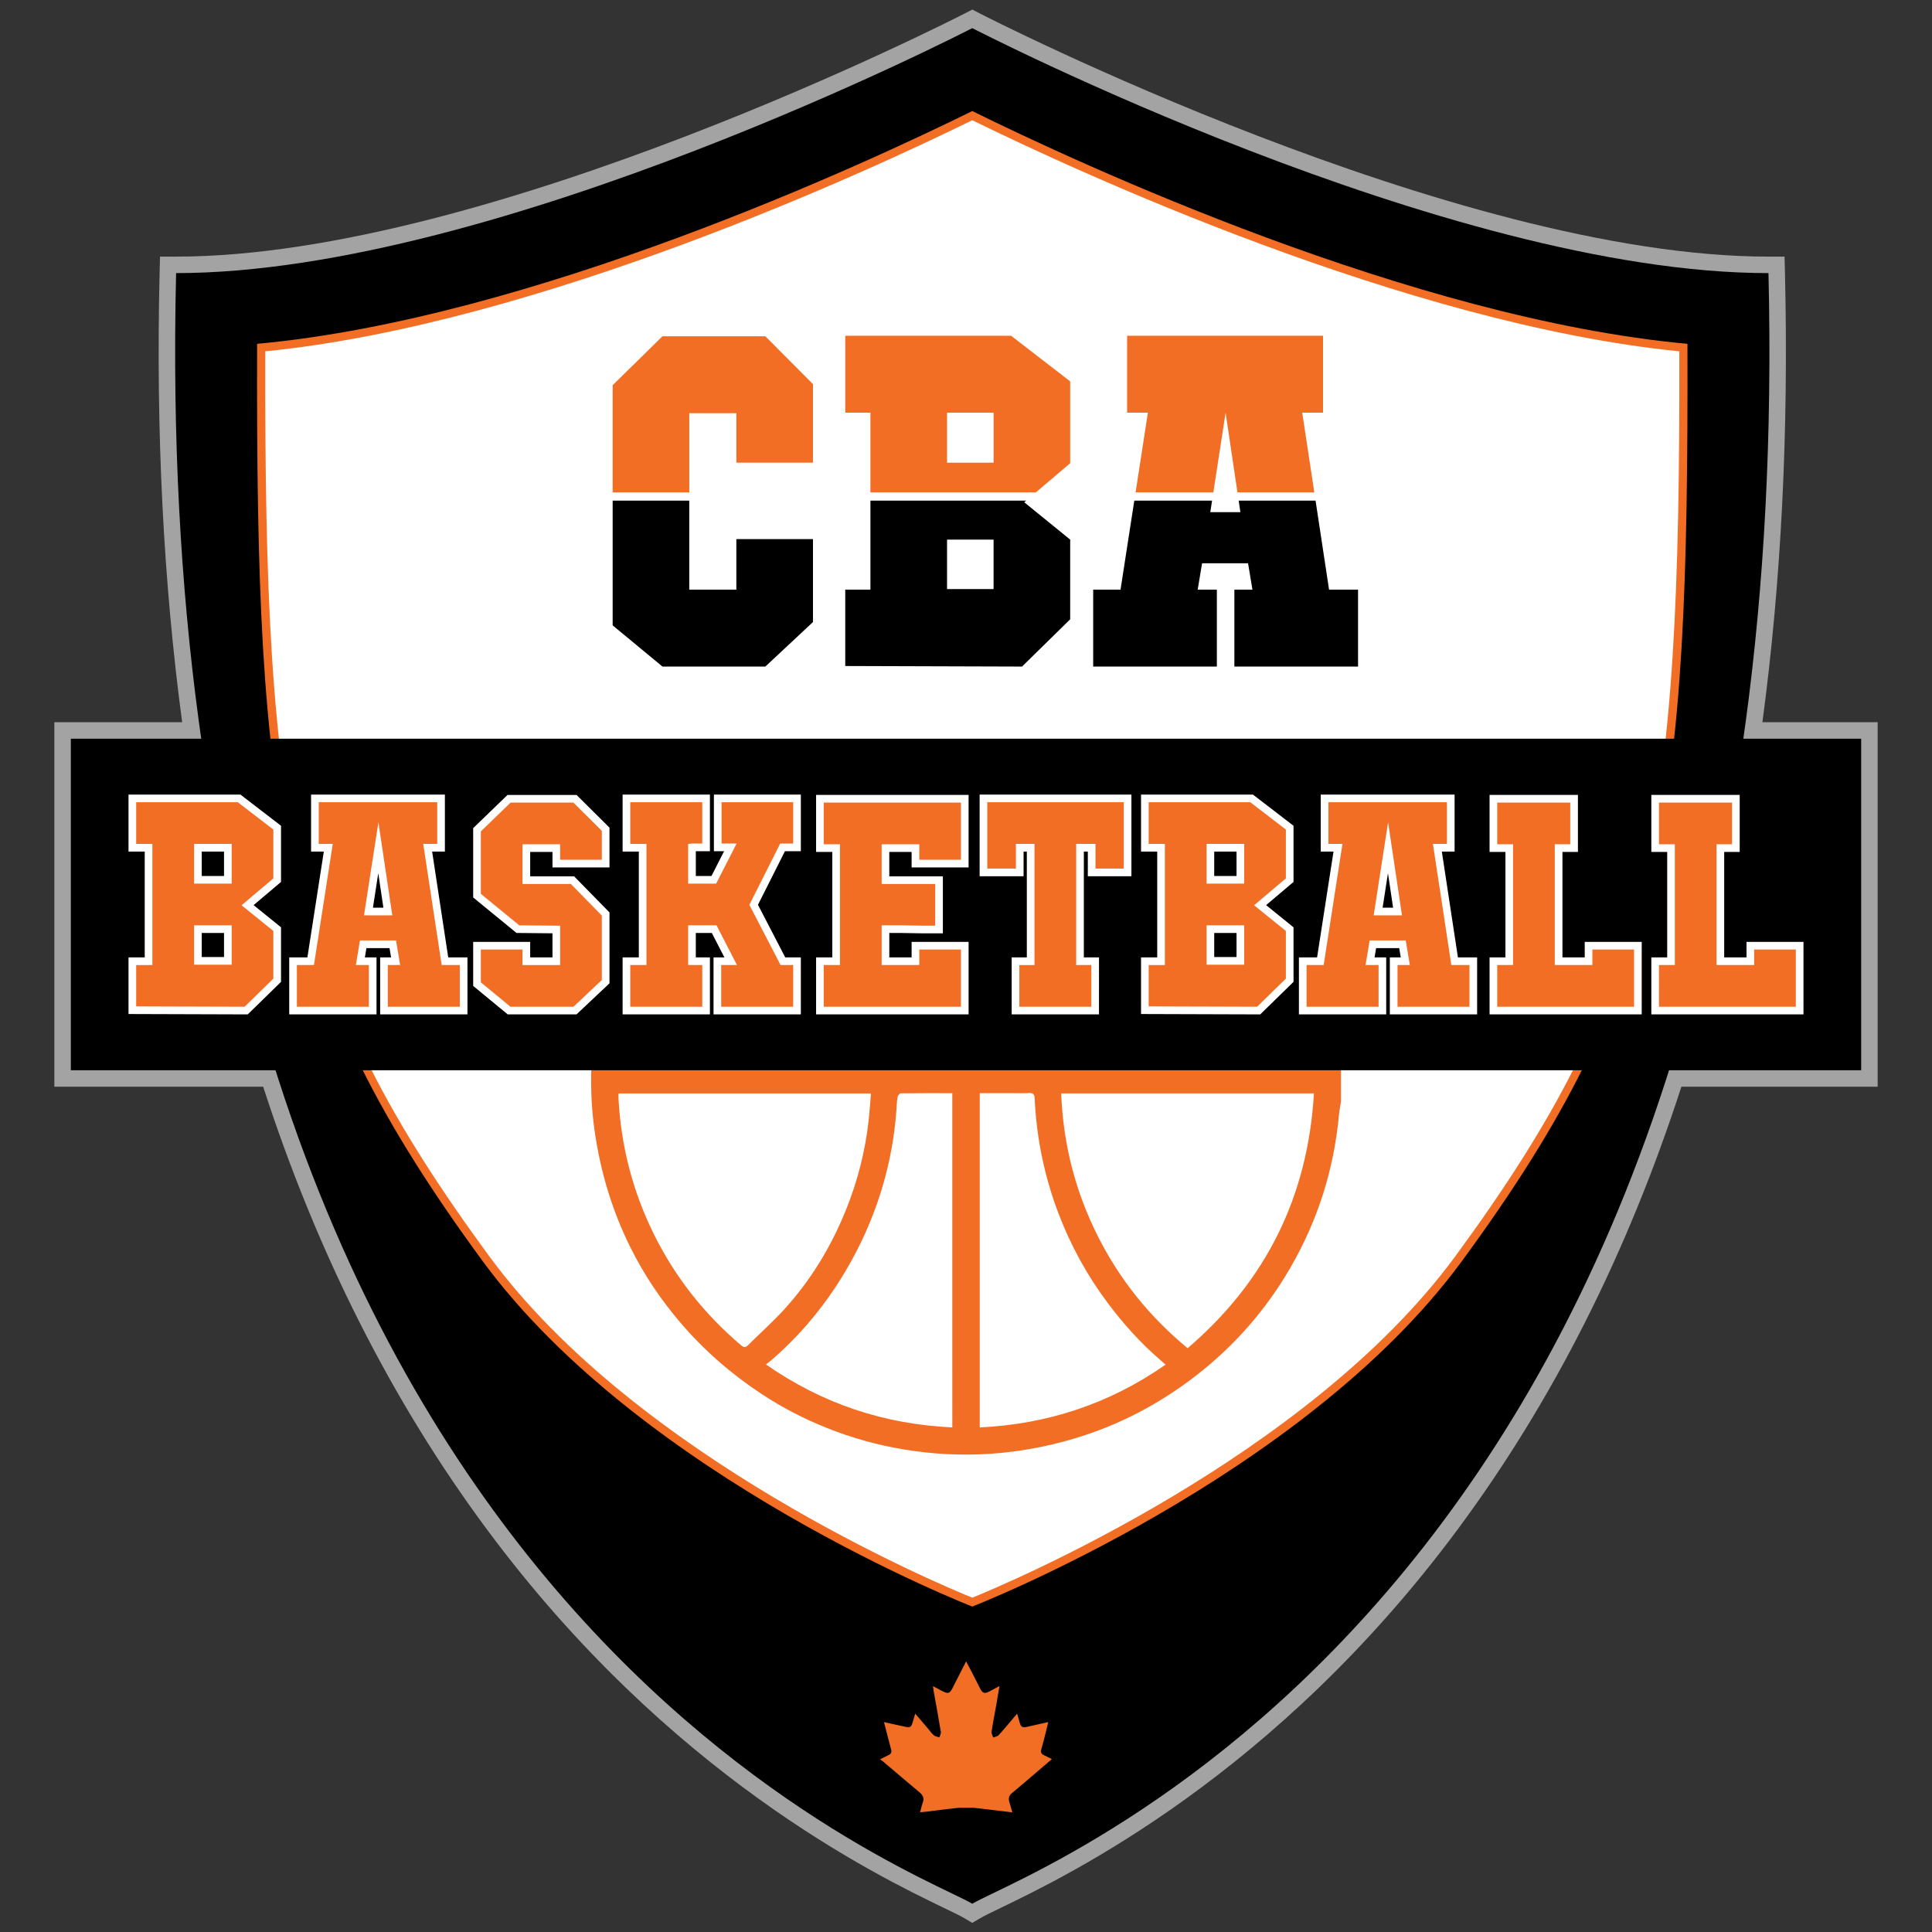 <?xml version="1.0" encoding="utf-8"?>
<!-- Generator: Adobe Illustrator 16.0.0, SVG Export Plug-In . SVG Version: 6.00 Build 0)  -->
<!DOCTYPE svg PUBLIC "-//W3C//DTD SVG 1.1//EN" "http://www.w3.org/Graphics/SVG/1.1/DTD/svg11.dtd">
<svg version="1.1" id="Layer_1" xmlns="http://www.w3.org/2000/svg" xmlns:xlink="http://www.w3.org/1999/xlink" x="0px" y="0px"
	 width="300px" height="300px" viewBox="0 0 300 300" enable-background="new 0 0 300 300" xml:space="preserve">
<rect x="0" y="0" width="300" height="300" fill="#333333" stroke="none"/>
<g>
	<g>
		<path fill="#A3A3A3" d="M291.561,168.747h-30.476c-8.369,25.84-19.954,48.802-34.739,68.737
			c-28.318,38.179-60.402,53.673-70.945,58.766c-1.434,0.692-2.567,1.24-3.125,1.569l-1.301,0.765l-1.298-0.765
			c-0.558-0.329-1.691-0.877-3.126-1.569c-10.543-5.093-42.626-20.587-70.945-58.766c-14.786-19.936-26.37-42.897-34.74-68.737
			H8.439v-56.601h19.847c-2.915-21.781-4.093-45.059-3.501-69.8l0.06-2.499h2.5c48.849,0,121.726-37.376,122.456-37.754l1.175-0.607
			l1.177,0.607c0.731,0.378,73.624,37.754,122.456,37.754h2.499l0.061,2.499c0.591,24.741-0.587,48.019-3.502,69.8h17.896V168.747z"
			/>
		<path d="M150.975,295.612c-9.804-5.776-128.529-48.43-123.63-253.204c50.036,0,123.63-38.04,123.63-38.04
			s73.596,38.04,123.633,38.04C279.506,247.183,160.78,289.836,150.975,295.612z"/>
		<path fill="#F26E24" d="M150.975,249.466c0,0-51.324-19.976-76.035-53.651C43.085,152.4,39.727,126.605,39.923,53.389
			c42.705-3.913,94.523-27.995,111.051-36.146c16.53,8.15,68.349,32.232,111.053,36.146c0.197,73.217-3.16,99.012-35.017,142.426
			C202.301,229.49,150.975,249.466,150.975,249.466z"/>
		<path fill="#FFFFFF" d="M150.975,248.089c-5.135-2.082-52.044-21.728-75.018-53.037c-30.737-41.892-34.926-66.36-34.77-140.498
			c42.509-4.238,94.01-28.139,109.788-35.887c15.781,7.748,67.28,31.648,109.79,35.887c0.156,74.138-4.032,98.606-34.771,140.498
			C203.02,226.361,156.111,246.007,150.975,248.089z"/>
	</g>
	<path fill="#F26E25" d="M148.817,280.716c-1.571,0.164-3.136,0.375-4.705,0.563c-0.393,0.046-0.788,0.082-1.238,0.13
		c0.146-0.532,0.24-1.025,0.41-1.49c0.253-0.678,0.054-1.146-0.489-1.598c-1.869-1.554-3.709-3.138-5.563-4.707
		c-0.157-0.136-0.327-0.253-0.563-0.433c0.526-0.264,0.911-0.468,1.31-0.655c0.385-0.183,0.508-0.443,0.392-0.869
		c-0.372-1.377-0.721-2.761-1.105-4.245c1.127,0.245,2.182,0.467,3.232,0.704c0.838,0.187,1.01,0.086,1.248-0.772
		c0.106-0.38,0.222-0.757,0.366-1.249c0.669,0.782,1.28,1.49,1.888,2.204c0.33,0.385,0.619,0.814,0.996,1.146
		c0.216,0.192,0.571,0.229,0.863,0.339c0.085-0.287,0.282-0.591,0.236-0.856c-0.35-2.141-0.748-4.271-1.13-6.404
		c-0.035-0.202-0.052-0.407-0.088-0.701c0.544,0.29,1.006,0.537,1.471,0.782c0.853,0.446,1.127,0.365,1.555-0.473
		c0.689-1.345,1.373-2.697,2.113-4.153c0.339,0.643,0.641,1.197,0.931,1.76c0.412,0.805,0.813,1.617,1.226,2.421
		c0.41,0.802,0.694,0.885,1.509,0.459c0.467-0.242,0.927-0.495,1.518-0.811c-0.167,0.987-0.305,1.863-0.465,2.737
		c-0.257,1.451-0.545,2.896-0.765,4.354c-0.044,0.28,0.165,0.599,0.256,0.901c0.289-0.122,0.664-0.169,0.856-0.377
		c0.827-0.903,1.603-1.853,2.396-2.785c0.134-0.159,0.268-0.314,0.47-0.545c0.143,0.507,0.261,0.929,0.378,1.346
		c0.199,0.72,0.429,0.866,1.142,0.706c1.064-0.234,2.131-0.478,3.309-0.743c-0.158,0.636-0.289,1.215-0.436,1.787
		c-0.21,0.815-0.407,1.633-0.645,2.439c-0.138,0.456,0,0.725,0.409,0.915c0.382,0.174,0.748,0.37,1.228,0.609
		c-0.859,0.738-1.662,1.431-2.47,2.119c-1.253,1.07-2.503,2.144-3.771,3.196c-0.436,0.362-0.515,0.796-0.372,1.304
		c0.143,0.525,0.303,1.044,0.479,1.654c-1.515-0.182-2.97-0.357-4.424-0.53c-0.546-0.063-1.086-0.15-1.634-0.184"/>
	<path fill="#F26E24" d="M135.159,76.456h25.687l5.332-4.525V59.218L157,52.134h-25.75v11.947h3.909V76.456z M147.057,64.081h7.226
		v7.764h-7.226V64.081z M95.133,76.456V59.813l7.733-7.594h15.977l7.395,7.426v12.199H114.34v-7.68h-7.309v12.291H95.133z
		 M205.439,52.134v11.947h-3.229l1.875,12.375h-11.934l-1.84-12.375l-1.905,12.375h-12.074l1.911-12.375h-3.225V52.134H205.439z"/>
	<path d="M114.34,83.709h11.898v12.882l-7.395,6.912h-15.977l-7.733-6.398V77.735h11.897v13.822h7.309V83.709z M206.375,91.558
		l-2.096-13.822h-11.938l0.265,1.791h-4.671l0.274-1.791h-12.076l-2.138,13.822h-4.246v11.945h19.204V91.558h-2.976l0.681-4.097
		h7.139l0.681,4.097h-2.805v11.945h19.204V91.558H206.375z M159.04,77.989l7.138,5.802v7.594v4.779l-7.478,7.339l-27.45-0.086
		V91.558h3.909V77.735h24.18L159.04,77.989z M154.282,83.791h-7.226v7.681h7.226V83.791z"/>
	<path fill="#F26E25" d="M91.819,165.902c-0.105,3.264,0.056,6.549,0.536,9.86c0.917,6.313,2.734,12.324,5.576,18.016
		c2.094,4.195,4.699,8.065,7.754,11.637c3.668,4.293,7.887,7.954,12.587,11.049c3.184,2.098,6.566,3.852,10.113,5.266
		c3.894,1.558,7.916,2.675,12.051,3.353c8.922,1.464,17.703,0.874,26.377-1.706c6.946-2.066,13.238-5.383,18.935-9.798
		c5.958-4.617,10.848-10.209,14.632-16.751c4.239-7.323,6.737-15.192,7.524-23.609c0.069-0.733,0.212-1.46,0.321-2.19
		c0-1.708,0-3.418,0-5.125H91.819z M116.191,208.848c-0.409,0.409-0.655,0.44-1.136,0.032c-5.697-4.83-10.232-10.576-13.536-17.267
		c-3.262-6.603-5.076-13.604-5.477-20.965c-0.014-0.268-0.001-0.539-0.001-0.854c13.068,0,26.04,0,39.201,0
		c-0.121,1.438-0.211,2.844-0.367,4.241c-0.531,4.764-1.715,9.367-3.504,13.81c-2.309,5.736-5.475,10.959-9.644,15.53
		C119.98,205.287,118.028,207.015,116.191,208.848z M147.874,221.646c-10.527-0.491-20.091-3.621-28.933-9.772
		c0.395-0.316,0.707-0.551,1-0.808c5.142-4.485,9.293-9.774,12.524-15.765c3.853-7.145,6.134-14.777,6.729-22.895
		c0.049-0.679,0.066-1.365,0.176-2.036c0.038-0.227,0.312-0.594,0.479-0.597c2.657-0.036,5.312-0.024,8.024-0.024
		C147.874,187.075,147.874,204.291,147.874,221.646z M152.134,221.652c0-17.317,0-34.559,0-51.91c1.451,0,2.869,0,4.285,0
		c1.115,0,2.233,0.029,3.347-0.014c0.627-0.022,0.865,0.156,0.894,0.82c0.284,6.138,1.505,12.093,3.687,17.837
		c1.9,5.003,4.454,9.656,7.665,13.946c2.402,3.204,5.058,6.177,8.098,8.797c0.259,0.226,0.513,0.447,0.883,0.771
		C172.256,217.992,162.693,221.139,152.134,221.652z M184.414,209.349c-5.875-4.848-10.516-10.598-13.916-17.339
		c-3.518-6.968-5.412-14.359-5.718-22.222c13.101,0,26.071,0,39.247,0C203.072,185.811,196.587,198.926,184.414,209.349z"/>
	<g>
		<polygon points="289.001,166.188 11,166.188 11,114.706 289.001,114.706 289.001,166.188 		"/>
		<path fill="#F26E25" d="M35.381,144.276h-4.652v4.926h4.652V144.276L35.381,144.276z M35.381,131.636h-4.652v4.979h4.652V131.636
			L35.381,131.636z M43.042,152.214l-4.816,4.705l-17.676-0.055v-7.607h2.517v-17.621h-2.517v-7.66h16.581l5.911,4.542v8.153
			l-4.597,3.887l4.597,3.719v4.871V152.214L43.042,152.214z M60.226,141.541l-1.477-9.905l-1.534,9.905H60.226L60.226,141.541z
			 M71.991,149.257v7.662H59.624v-7.662h1.806l-0.438-2.627h-4.598l-0.437,2.627h1.915v7.662H45.504v-7.662h2.737l2.736-17.621
			h-2.08v-7.66h19.592v7.66H66.41l2.681,17.621H71.991L71.991,149.257z M79.051,124.029h10.233l4.762,4.736v5.334h-7.662v-2.409
			h-4.652v4.98h7.17l5.144,5.254v10.507l-4.762,4.487H79.051l-4.981-4.104v-5.965h7.662v2.407h4.652v-4.923l-5.965-0.058
			l-6.349-5.198v-10.232L79.051,124.029L79.051,124.029z M121.571,149.257h2.189v7.662h-12.368v-7.662h2.071l-2.568-4.98h-3.443
			v4.926v0.055h2.189v7.662H97.272v-7.662h2.517v-17.621h-2.517v-7.66h12.369v7.607h-2.189v0.055v4.977h3.387l2.569-5.031h-1.96
			v-7.607h12.313v7.607h-2.244l-4.487,8.919L121.571,149.257L121.571,149.257z M149.808,124.029v10.07h-7.66v-2.409h-4.652v4.98
			h8.318v7.663c-1.06,0-1.888,0-2.49,0c-0.601,0-1.167-0.009-1.695-0.029c-0.531-0.018-1.096-0.028-1.697-0.028
			c-0.602,0-1.415,0-2.436,0v4.98h4.652v-2.407h7.66v10.069h-22.491v-7.662h2.517V131.69h-2.517v-7.661H149.808L149.808,124.029z
			 M152.71,123.976h22.381v11.493h-5.581v-3.833h-1.807v17.621h2.355v7.662h-12.371v-7.662h2.354v-17.621h-1.696v3.833h-5.636
			V123.976L152.71,123.976z M192.602,144.276h-4.652v4.926h4.652V144.276L192.602,144.276z M192.602,131.636h-4.652v4.979h4.652
			V131.636L192.602,131.636z M200.264,152.214l-4.816,4.705l-17.675-0.055v-7.607h2.515v-17.621h-2.515v-7.66h16.582l5.909,4.542
			v8.153l-4.597,3.887l4.597,3.719v4.871V152.214L200.264,152.214z M217.011,141.541l-1.478-9.905l-1.534,9.905H217.011
			L217.011,141.541z M228.773,149.257v7.662h-12.365v-7.662h1.805l-0.438-2.627h-4.597l-0.438,2.627h1.915v7.662h-12.367v-7.662
			h2.738l2.733-17.621h-2.08v-7.66h19.595v7.66h-2.081l2.681,17.621H228.773L228.773,149.257z M254.329,146.85v10.069h-22.437
			v-7.662h2.464V131.69h-2.464v-7.661h12.534v7.661h-2.408v17.566h4.65v-2.407H254.329L254.329,146.85z M279.45,146.85v10.069
			h-22.438v-7.662h2.463V131.69h-2.463v-7.661h12.533v7.661h-2.406v17.566h4.651v-2.407H279.45L279.45,146.85z"/>
		<path fill="#FFFFFF" d="M38.468,157.515l-18.512-0.058v-8.793h2.517v-16.433h-2.517v-8.85h17.378l6.303,4.844v8.723l-4.259,3.598
			l4.259,3.446v8.472L38.468,157.515z M21.145,156.272l16.839,0.052l4.463-4.361v-7.403l-4.935-3.992l4.935-4.173v-7.584
			l-5.518-4.24H21.145v6.472h2.517v18.811h-2.517V156.272z M35.975,149.798h-5.84v-6.117h5.84V149.798z M31.324,148.608h3.462
			v-3.737h-3.462V148.608z M35.975,137.21h-5.84v-6.168h5.84V137.21z M31.324,136.021h3.462v-3.789h-3.462V136.021z M72.585,157.513
			H59.029v-8.849h1.698l-0.24-1.439h-3.589l-0.24,1.439h1.808v8.849H44.91v-8.849h2.822l2.551-16.433h-1.98v-8.85h20.779v8.85h-1.98
			l2.499,16.433h2.984V157.513z M60.217,156.325h11.18v-6.473H68.58l-2.862-18.811h2.176v-6.472H49.492v6.472h2.179l-2.921,18.811
			h-2.652v6.473h11.18v-6.473h-2.022l0.635-3.816h5.604l0.636,3.816h-1.914V156.325z M60.915,142.135h-4.394l2.238-14.454
			L60.915,142.135z M57.909,140.947h1.626l-0.799-5.355L57.909,140.947z M89.521,157.513H78.837l-5.361-4.42v-6.839h8.85v2.41h3.463
			v-3.741l-5.585-0.054l-6.728-5.511v-10.766l5.334-5.156h10.719l5.111,5.08v6.176H85.79v-2.408h-3.463v3.793h6.824l5.489,5.604
			v11.007L89.521,157.513z M79.265,156.325h9.783l4.403-4.15v-10.008l-4.799-4.901h-7.515v-6.17h5.841v2.409h6.472v-4.493
			l-4.411-4.387h-9.749l-4.626,4.472v9.699l5.968,4.889l6.345,0.059v6.109h-5.841v-2.41h-6.472v5.092L79.265,156.325z
			 M124.354,157.513h-13.557v-8.849h1.69l-1.955-3.793h-2.486v3.793h2.189v8.849H96.679v-8.849h2.517v-16.433h-2.517v-8.85h13.557
			v8.796h-2.189v3.843h2.429l1.962-3.843h-1.585v-8.796h13.502v8.796h-2.472l-4.186,8.319l4.234,8.167h2.423V157.513z
			 M111.986,156.325h11.179v-6.473h-1.956l-4.848-9.346l4.788-9.519h2.016v-6.418h-11.123v6.418h2.336l-3.175,6.222h-4.346v-6.166
			l0.595-0.056h1.595v-6.418H97.868v6.472h2.517v18.811h-2.517v6.473h11.179v-6.473h-2.19v-6.172h4.4l3.182,6.172h-2.452V156.325z
			 M150.402,157.513h-23.68v-8.849h2.517v-16.38h-2.517v-8.848h23.68v11.256h-8.849v-2.408h-3.463v3.793h8.318v8.851h-3.084
			c-0.608,0-1.183-0.009-1.717-0.027c-0.522-0.02-1.081-0.029-1.675-0.029h-1.841v3.793h3.463v-2.41h8.849V157.513z
			 M127.912,156.325h21.301v-8.883h-6.471v2.41h-5.84v-6.172h3.03c0.608,0,1.18,0.013,1.716,0.03
			c0.523,0.019,1.083,0.027,1.676,0.027h1.896v-6.473h-8.318v-6.17h5.84v2.409h6.471v-8.88h-21.301v6.471h2.516v18.757h-2.516
			V156.325z M170.652,157.513h-13.56v-8.849h2.353v-16.433h-0.506v3.831h-6.824v-12.681h23.57v12.681h-6.77v-3.831h-0.618v16.433
			h2.354V157.513z M158.283,156.325h11.18v-6.473h-2.354v-18.811h2.995v3.831h4.394V124.57h-21.193v10.303h4.446v-3.831h2.886
			v18.811h-2.353V156.325z M195.689,157.515l-18.511-0.058v-8.793h2.515v-16.433h-2.515v-8.85h17.377l6.302,4.844v8.723
			l-4.256,3.598l4.256,3.446v8.472L195.689,157.515z M178.366,156.272l16.84,0.052l4.464-4.361v-7.403l-4.933-3.992l4.933-4.173
			v-7.584l-5.521-4.24h-15.783v6.472h2.515v18.811h-2.515V156.272z M193.198,149.798h-5.842v-6.117h5.842V149.798z M188.543,148.608
			h3.465v-3.737h-3.465V148.608z M193.198,137.21h-5.842v-6.168h5.842V137.21z M188.543,136.021h3.465v-3.789h-3.465V136.021z
			 M229.368,157.513h-13.556v-8.849h1.698l-0.241-1.439h-3.587l-0.241,1.439h1.809v8.849h-13.556v-8.849h2.823l2.55-16.433h-1.982
			v-8.85h20.783v8.85h-1.982l2.5,16.433h2.982V157.513z M217.003,156.325h11.176v-6.473h-2.815l-2.862-18.811h2.177v-6.472h-18.404
			v6.472h2.182l-2.92,18.811h-2.653v6.473h11.179v-6.473h-2.023l0.637-3.816h5.604l0.637,3.816h-1.912V156.325z M217.699,142.135
			h-4.395l2.238-14.454L217.699,142.135z M214.691,140.947h1.63l-0.799-5.356L214.691,140.947z M254.925,157.513h-23.626v-8.849
			h2.464v-16.38h-2.464v-8.848h13.722v8.848h-2.406v16.38h3.461v-2.41h8.85V157.513z M232.488,156.325h21.249v-8.883h-6.474v2.41
			h-5.837v-18.757h2.404v-6.471h-11.343v6.471h2.463v18.757h-2.463V156.325z M280.043,157.513h-23.626v-8.849h2.464v-16.38h-2.464
			v-8.848h13.722v8.848h-2.406v16.38h3.463v-2.41h8.848V157.513z M257.607,156.325h21.247v-8.883h-6.471v2.41h-5.842v-18.757h2.408
			v-6.471h-11.343v6.471h2.462v18.757h-2.462V156.325z"/>
	</g>
</g>
</svg>
